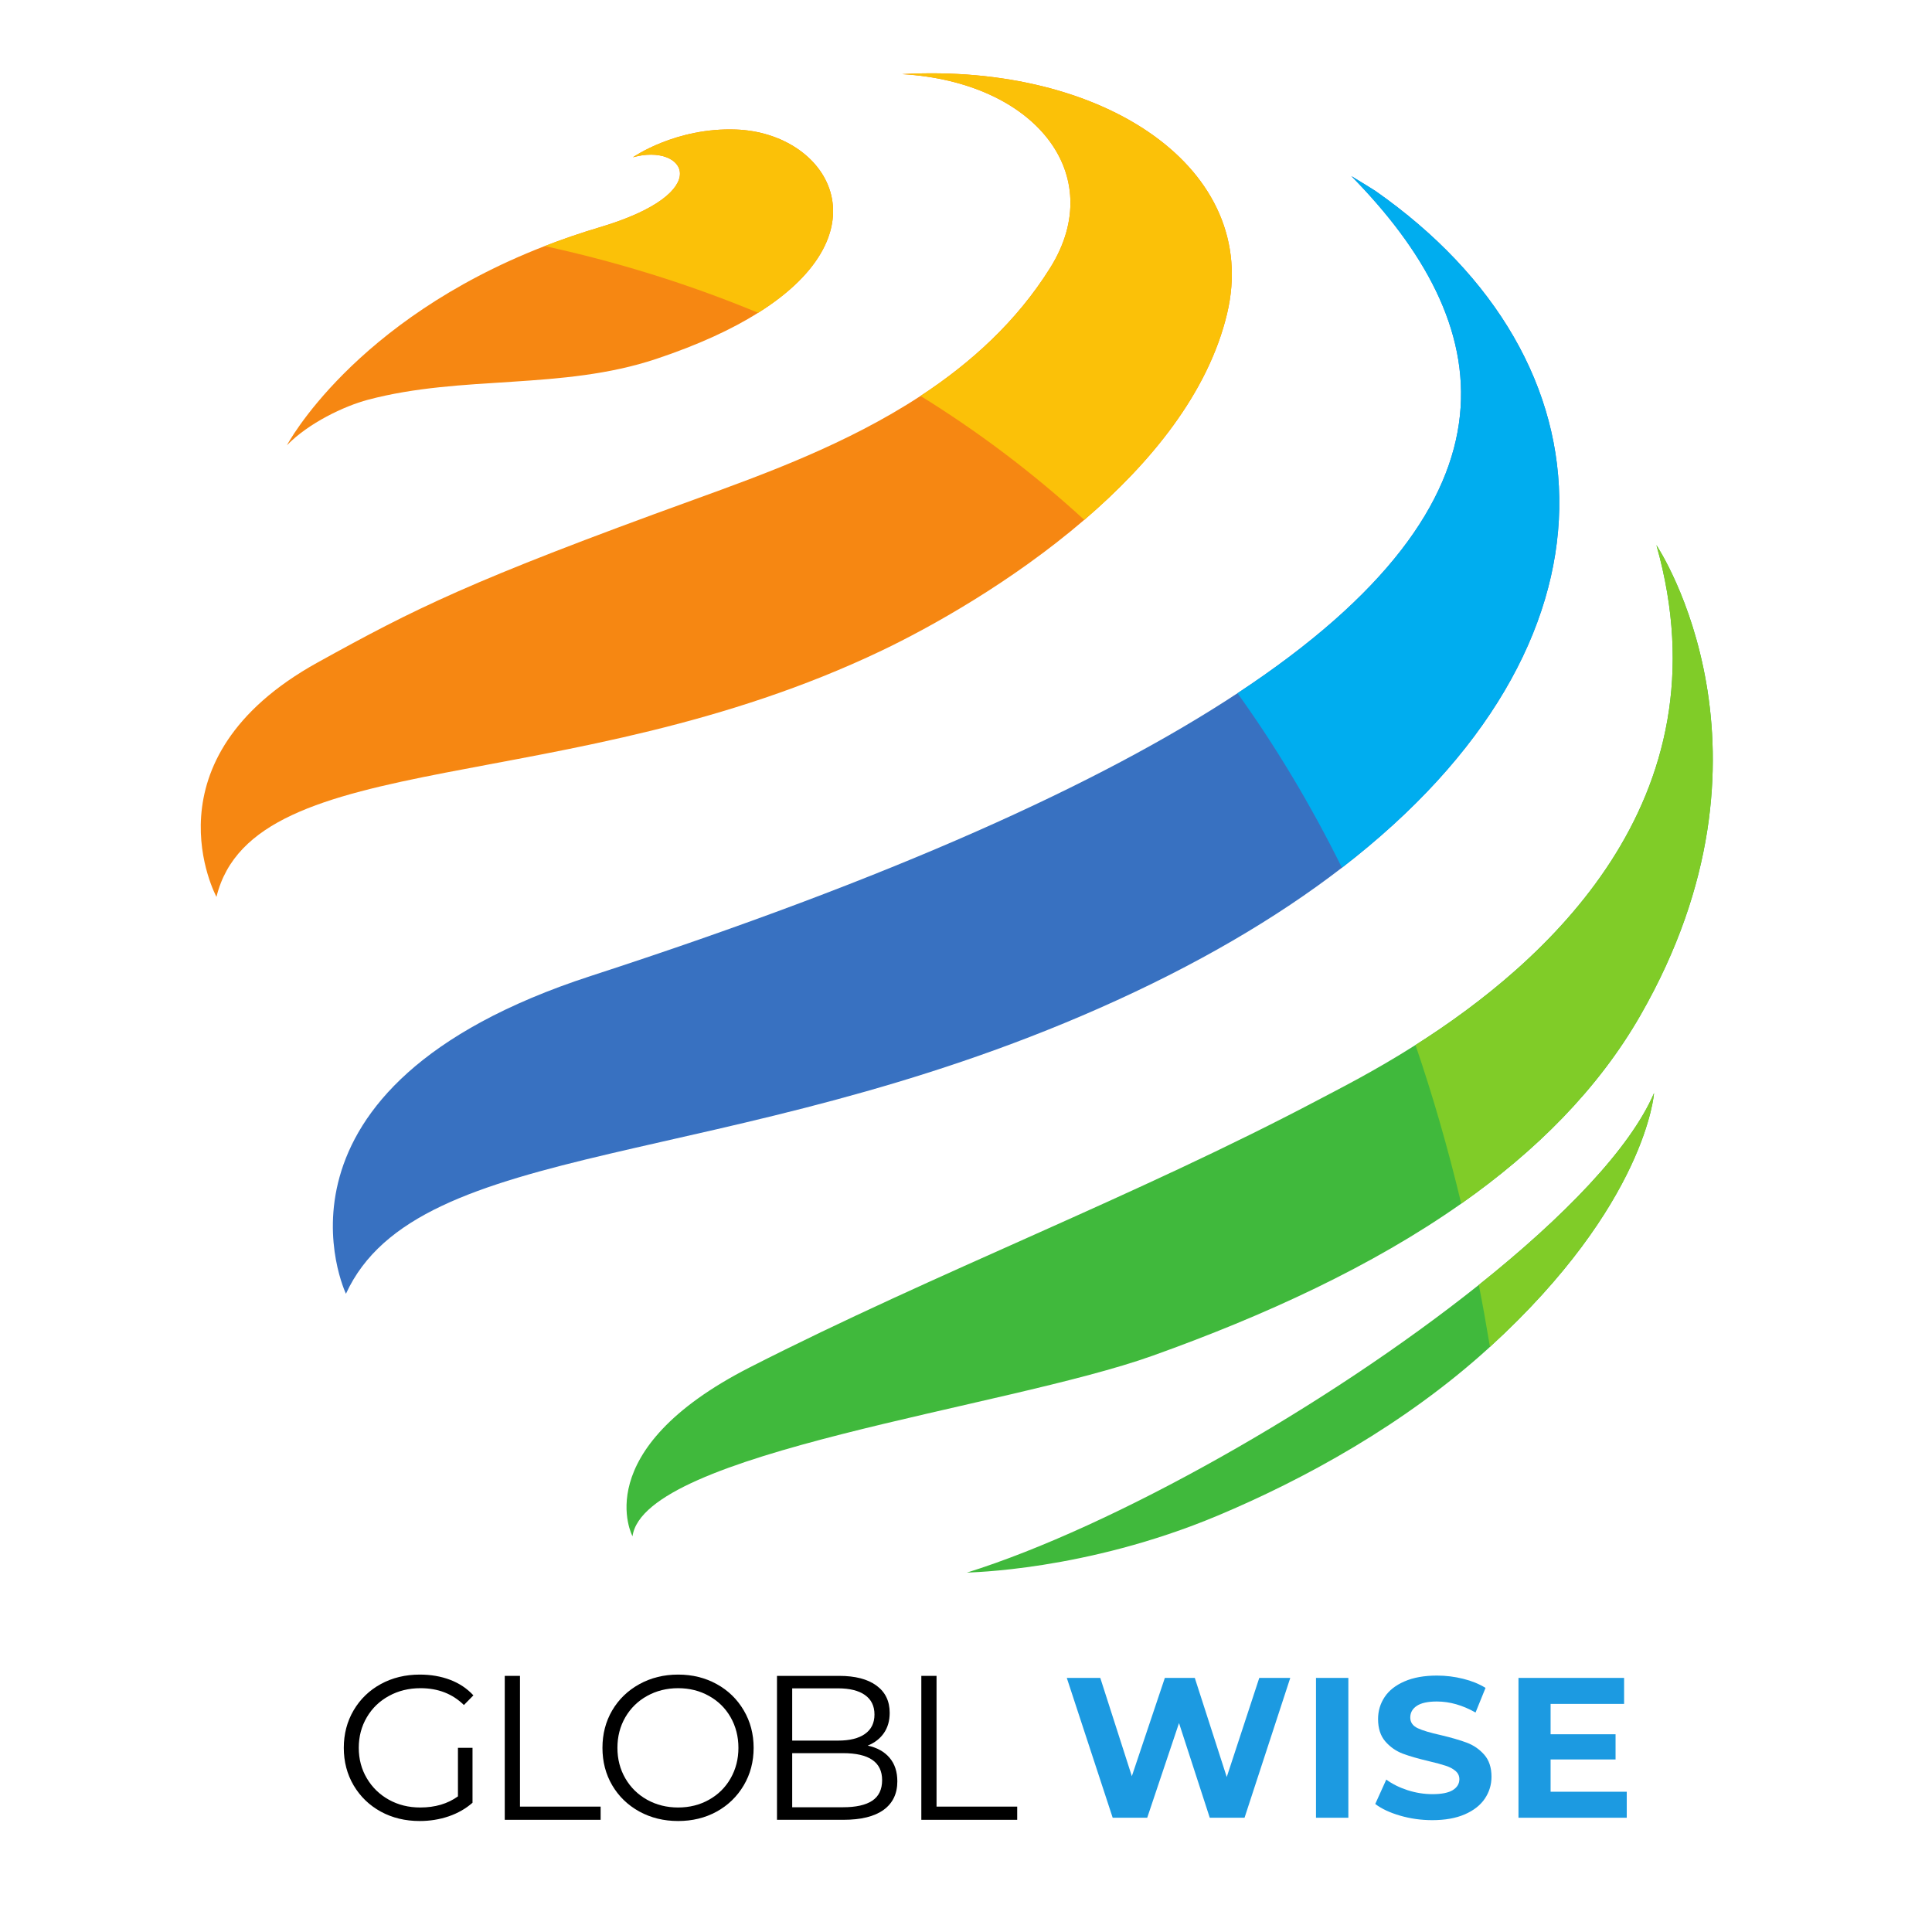 <svg xmlns="http://www.w3.org/2000/svg" xmlns:xlink="http://www.w3.org/1999/xlink" width="500" zoomAndPan="magnify" viewBox="0 0 375 375" height="500" preserveAspectRatio="xMidYMid meet" version="1.0"><defs><g/><clipPath id="f29a695d40"><path d="M 187 212 L 322 212 L 322 305.336 L 187 305.336 Z M 187 212 " clip-rule="nonzero"/></clipPath></defs><path fill="#f68712" d="M 147.156 60.715 C 142.113 63.887 135.59 66.926 127.34 69.676 C 109.023 75.773 89.734 72.73 71.402 77.598 C 66.77 78.832 59.875 82.121 55.691 86.426 C 55.691 86.426 68.48 62.215 105.734 47.762 C 109.098 46.453 112.66 45.227 116.43 44.105 C 139.312 37.297 132.867 27.711 122.852 30.527 C 122.852 30.527 131.145 24.699 142.906 25.141 C 160.629 25.816 172.457 44.84 147.156 60.715 " fill-opacity="1" fill-rule="nonzero"/><path fill="#f68712" d="M 238.18 60.863 C 234.496 76.363 223.207 89.973 210.457 100.906 C 196.344 113.02 180.438 121.84 171.117 126.289 C 110.297 155.348 49.258 144.457 42.016 174.082 C 42.016 174.082 27.539 147.441 61.684 128.566 C 80.484 118.176 91.02 112.801 134.914 96.906 C 148.176 92.098 164.355 86.238 178.676 76.852 C 188.434 70.449 197.332 62.418 203.859 51.961 C 215.148 33.867 200.898 15.906 175.109 14.387 C 214.387 12.191 244.852 32.816 238.18 60.863 " fill-opacity="1" fill-rule="nonzero"/><path fill="#3871c1" d="M 260.469 168.422 C 247.809 178.18 232.168 187.391 213.367 195.691 C 141.133 227.594 81.121 220.609 67.148 251.117 C 67.148 251.117 48.027 211.109 114.695 189.426 C 173.32 170.371 213.676 152.023 240.199 134.551 C 298.047 96.449 290.098 62.473 262.297 34.184 C 263.957 35.18 265.543 36.16 266.98 37.07 C 314.082 70.062 317.172 124.723 260.469 168.422 " fill-opacity="1" fill-rule="nonzero"/><path fill="#40b93c" d="M 318.414 197.055 C 310.172 211.434 298.094 223.453 283.629 233.621 C 266.277 245.82 245.48 255.367 223.734 263.141 C 195.18 273.355 125.031 281.859 122.77 298.191 C 122.77 298.191 113.824 281.574 145.555 265.391 C 181.98 246.812 220.324 232.309 256.484 213.164 C 260.016 211.297 266.789 207.887 274.746 202.836 C 299.461 187.16 335.609 155.711 321.512 105.812 C 322.031 106.594 347.793 145.828 318.414 197.055 " fill-opacity="1" fill-rule="nonzero"/><g clip-path="url(#f29a695d40)"><path fill="#40b93c" d="M 321.047 212.172 C 321.047 212.172 319.586 233.676 289.199 261.43 C 289.117 261.508 289.031 261.586 288.953 261.66 C 272.68 276.465 253.074 287.164 236.348 294.184 C 210.594 304.984 187.898 305.176 187.664 305.246 C 216.051 296.375 257.516 272.953 287.039 249.398 C 303.602 236.18 316.418 222.922 321.047 212.172 " fill-opacity="1" fill-rule="nonzero"/></g><path fill="#fbc108" d="M 147.156 60.715 C 132.758 54.727 118.695 50.594 105.734 47.762 C 109.098 46.453 112.66 45.227 116.43 44.105 C 139.312 37.297 132.867 27.711 122.852 30.527 C 122.852 30.527 131.145 24.699 142.906 25.141 C 160.629 25.816 172.457 44.84 147.156 60.715 " fill-opacity="1" fill-rule="nonzero"/><path fill="#fbc108" d="M 238.18 60.863 C 234.496 76.363 223.207 89.973 210.457 100.906 C 200.176 91.48 189.484 83.539 178.676 76.852 C 188.434 70.449 197.332 62.418 203.859 51.961 C 215.148 33.867 200.898 15.906 175.109 14.387 C 214.387 12.191 244.852 32.816 238.18 60.863 " fill-opacity="1" fill-rule="nonzero"/><path fill="#00adef" d="M 260.469 168.422 C 254.289 155.949 247.484 144.695 240.199 134.551 C 298.047 96.449 290.098 62.473 262.297 34.184 C 263.957 35.18 265.543 36.16 266.98 37.07 C 314.082 70.062 317.172 124.723 260.469 168.422 " fill-opacity="1" fill-rule="nonzero"/><path fill="#80cc28" d="M 321.047 212.172 C 321.047 212.172 319.586 233.676 289.199 261.43 C 288.527 257.344 287.809 253.332 287.039 249.398 C 303.602 236.18 316.418 222.922 321.047 212.172 " fill-opacity="1" fill-rule="nonzero"/><path fill="#80cc28" d="M 283.629 233.621 C 281.027 222.758 278.055 212.508 274.746 202.836 C 299.461 187.16 335.609 155.711 321.512 105.812 C 322.031 106.594 347.793 145.828 318.414 197.055 C 310.172 211.434 298.094 223.453 283.629 233.621 " fill-opacity="1" fill-rule="nonzero"/><g fill="#000000" fill-opacity="1"><g transform="translate(64.653, 353.224)"><g><path d="M 24.234 -13.969 L 27.062 -13.969 L 27.062 -3.312 C 25.758 -2.164 24.219 -1.285 22.438 -0.672 C 20.656 -0.066 18.781 0.234 16.812 0.234 C 14.008 0.234 11.488 -0.375 9.25 -1.594 C 7.02 -2.82 5.266 -4.52 3.984 -6.688 C 2.711 -8.852 2.078 -11.281 2.078 -13.969 C 2.078 -16.656 2.711 -19.082 3.984 -21.25 C 5.266 -23.426 7.02 -25.125 9.25 -26.344 C 11.488 -27.57 14.02 -28.188 16.844 -28.188 C 18.977 -28.188 20.938 -27.848 22.719 -27.172 C 24.5 -26.492 26.004 -25.488 27.234 -24.156 L 25.391 -22.281 C 23.18 -24.457 20.375 -25.547 16.969 -25.547 C 14.707 -25.547 12.664 -25.047 10.844 -24.047 C 9.02 -23.055 7.586 -21.676 6.547 -19.906 C 5.504 -18.133 4.984 -16.156 4.984 -13.969 C 4.984 -11.789 5.504 -9.82 6.547 -8.062 C 7.586 -6.301 9.008 -4.914 10.812 -3.906 C 12.625 -2.895 14.66 -2.391 16.922 -2.391 C 19.797 -2.391 22.234 -3.109 24.234 -4.547 Z M 24.234 -13.969 "/></g></g></g><g fill="#000000" fill-opacity="1"><g transform="translate(93.427, 353.224)"><g><path d="M 4.547 -27.938 L 7.5 -27.938 L 7.5 -2.562 L 23.156 -2.562 L 23.156 0 L 4.547 0 Z M 4.547 -27.938 "/></g></g></g><g fill="#000000" fill-opacity="1"><g transform="translate(114.858, 353.224)"><g><path d="M 16.766 0.234 C 13.992 0.234 11.484 -0.379 9.234 -1.609 C 6.992 -2.848 5.238 -4.547 3.969 -6.703 C 2.707 -8.859 2.078 -11.281 2.078 -13.969 C 2.078 -16.656 2.707 -19.078 3.969 -21.234 C 5.238 -23.391 6.992 -25.086 9.234 -26.328 C 11.484 -27.566 13.992 -28.188 16.766 -28.188 C 19.535 -28.188 22.031 -27.57 24.25 -26.344 C 26.469 -25.125 28.219 -23.426 29.5 -21.25 C 30.781 -19.082 31.422 -16.656 31.422 -13.969 C 31.422 -11.281 30.781 -8.852 29.5 -6.688 C 28.219 -4.52 26.469 -2.82 24.25 -1.594 C 22.031 -0.375 19.535 0.234 16.766 0.234 Z M 16.766 -2.391 C 18.973 -2.391 20.969 -2.891 22.75 -3.891 C 24.539 -4.891 25.941 -6.273 26.953 -8.047 C 27.961 -9.816 28.469 -11.789 28.469 -13.969 C 28.469 -16.156 27.961 -18.133 26.953 -19.906 C 25.941 -21.676 24.539 -23.055 22.75 -24.047 C 20.969 -25.047 18.973 -25.547 16.766 -25.547 C 14.555 -25.547 12.551 -25.047 10.75 -24.047 C 8.957 -23.055 7.547 -21.676 6.516 -19.906 C 5.492 -18.133 4.984 -16.156 4.984 -13.969 C 4.984 -11.789 5.492 -9.816 6.516 -8.047 C 7.547 -6.273 8.957 -4.891 10.75 -3.891 C 12.551 -2.891 14.555 -2.391 16.766 -2.391 Z M 16.766 -2.391 "/></g></g></g><g fill="#000000" fill-opacity="1"><g transform="translate(146.266, 353.224)"><g><path d="M 22.156 -14.406 C 23.988 -14.008 25.406 -13.219 26.406 -12.031 C 27.406 -10.852 27.906 -9.332 27.906 -7.469 C 27.906 -5.07 27.02 -3.227 25.25 -1.938 C 23.477 -0.645 20.863 0 17.406 0 L 4.547 0 L 4.547 -27.938 L 16.609 -27.938 C 19.723 -27.938 22.133 -27.312 23.844 -26.062 C 25.562 -24.812 26.422 -23.047 26.422 -20.766 C 26.422 -19.211 26.039 -17.895 25.281 -16.812 C 24.531 -15.738 23.488 -14.938 22.156 -14.406 Z M 7.5 -25.516 L 7.5 -15.375 L 16.406 -15.375 C 18.664 -15.375 20.406 -15.805 21.625 -16.672 C 22.852 -17.535 23.469 -18.789 23.469 -20.438 C 23.469 -22.094 22.852 -23.352 21.625 -24.219 C 20.406 -25.082 18.664 -25.516 16.406 -25.516 Z M 17.359 -2.438 C 19.867 -2.438 21.758 -2.859 23.031 -3.703 C 24.312 -4.555 24.953 -5.891 24.953 -7.703 C 24.953 -11.191 22.422 -12.938 17.359 -12.938 L 7.5 -12.938 L 7.5 -2.438 Z M 17.359 -2.438 "/></g></g></g><g fill="#000000" fill-opacity="1"><g transform="translate(174.282, 353.224)"><g><path d="M 4.547 -27.938 L 7.5 -27.938 L 7.5 -2.562 L 23.156 -2.562 L 23.156 0 L 4.547 0 Z M 4.547 -27.938 "/></g></g></g><g fill="#000000" fill-opacity="1"><g transform="translate(195.725, 353.224)"><g/></g></g><g fill="#1c9ae1" fill-opacity="1"><g transform="translate(206.205, 352.822)"><g><path d="M 44.234 -27.141 L 35.359 0 L 28.609 0 L 22.641 -18.375 L 16.469 0 L 9.766 0 L 0.859 -27.141 L 7.359 -27.141 L 13.484 -8.062 L 19.891 -27.141 L 25.703 -27.141 L 31.906 -7.906 L 38.219 -27.141 Z M 44.234 -27.141 "/></g></g></g><g fill="#1c9ae1" fill-opacity="1"><g transform="translate(252.214, 352.822)"><g><path d="M 3.219 -27.141 L 9.5 -27.141 L 9.5 0 L 3.219 0 Z M 3.219 -27.141 "/></g></g></g><g fill="#1c9ae1" fill-opacity="1"><g transform="translate(265.857, 352.822)"><g><path d="M 12.141 0.469 C 9.992 0.469 7.914 0.176 5.906 -0.406 C 3.906 -0.988 2.297 -1.742 1.078 -2.672 L 3.219 -7.406 C 4.383 -6.551 5.766 -5.863 7.359 -5.344 C 8.961 -4.832 10.566 -4.578 12.172 -4.578 C 13.953 -4.578 15.27 -4.836 16.125 -5.359 C 16.977 -5.891 17.406 -6.598 17.406 -7.484 C 17.406 -8.129 17.148 -8.664 16.641 -9.094 C 16.141 -9.52 15.492 -9.859 14.703 -10.109 C 13.922 -10.367 12.859 -10.656 11.516 -10.969 C 9.441 -11.457 7.742 -11.945 6.422 -12.438 C 5.109 -12.938 3.977 -13.727 3.031 -14.812 C 2.094 -15.895 1.625 -17.344 1.625 -19.156 C 1.625 -20.727 2.051 -22.156 2.906 -23.438 C 3.758 -24.719 5.047 -25.727 6.766 -26.469 C 8.484 -27.219 10.582 -27.594 13.062 -27.594 C 14.789 -27.594 16.484 -27.383 18.141 -26.969 C 19.797 -26.562 21.242 -25.973 22.484 -25.203 L 20.547 -20.422 C 18.035 -21.848 15.531 -22.562 13.031 -22.562 C 11.27 -22.562 9.969 -22.273 9.125 -21.703 C 8.289 -21.141 7.875 -20.391 7.875 -19.453 C 7.875 -18.523 8.359 -17.832 9.328 -17.375 C 10.297 -16.926 11.773 -16.484 13.766 -16.047 C 15.828 -15.555 17.516 -15.066 18.828 -14.578 C 20.148 -14.086 21.281 -13.312 22.219 -12.25 C 23.164 -11.188 23.641 -9.754 23.641 -7.953 C 23.641 -6.398 23.207 -4.984 22.344 -3.703 C 21.477 -2.422 20.18 -1.406 18.453 -0.656 C 16.723 0.094 14.617 0.469 12.141 0.469 Z M 12.141 0.469 "/></g></g></g><g fill="#1c9ae1" fill-opacity="1"><g transform="translate(291.517, 352.822)"><g><path d="M 24.234 -5.047 L 24.234 0 L 3.219 0 L 3.219 -27.141 L 23.719 -27.141 L 23.719 -22.094 L 9.453 -22.094 L 9.453 -16.203 L 22.062 -16.203 L 22.062 -11.312 L 9.453 -11.312 L 9.453 -5.047 Z M 24.234 -5.047 "/></g></g></g></svg>